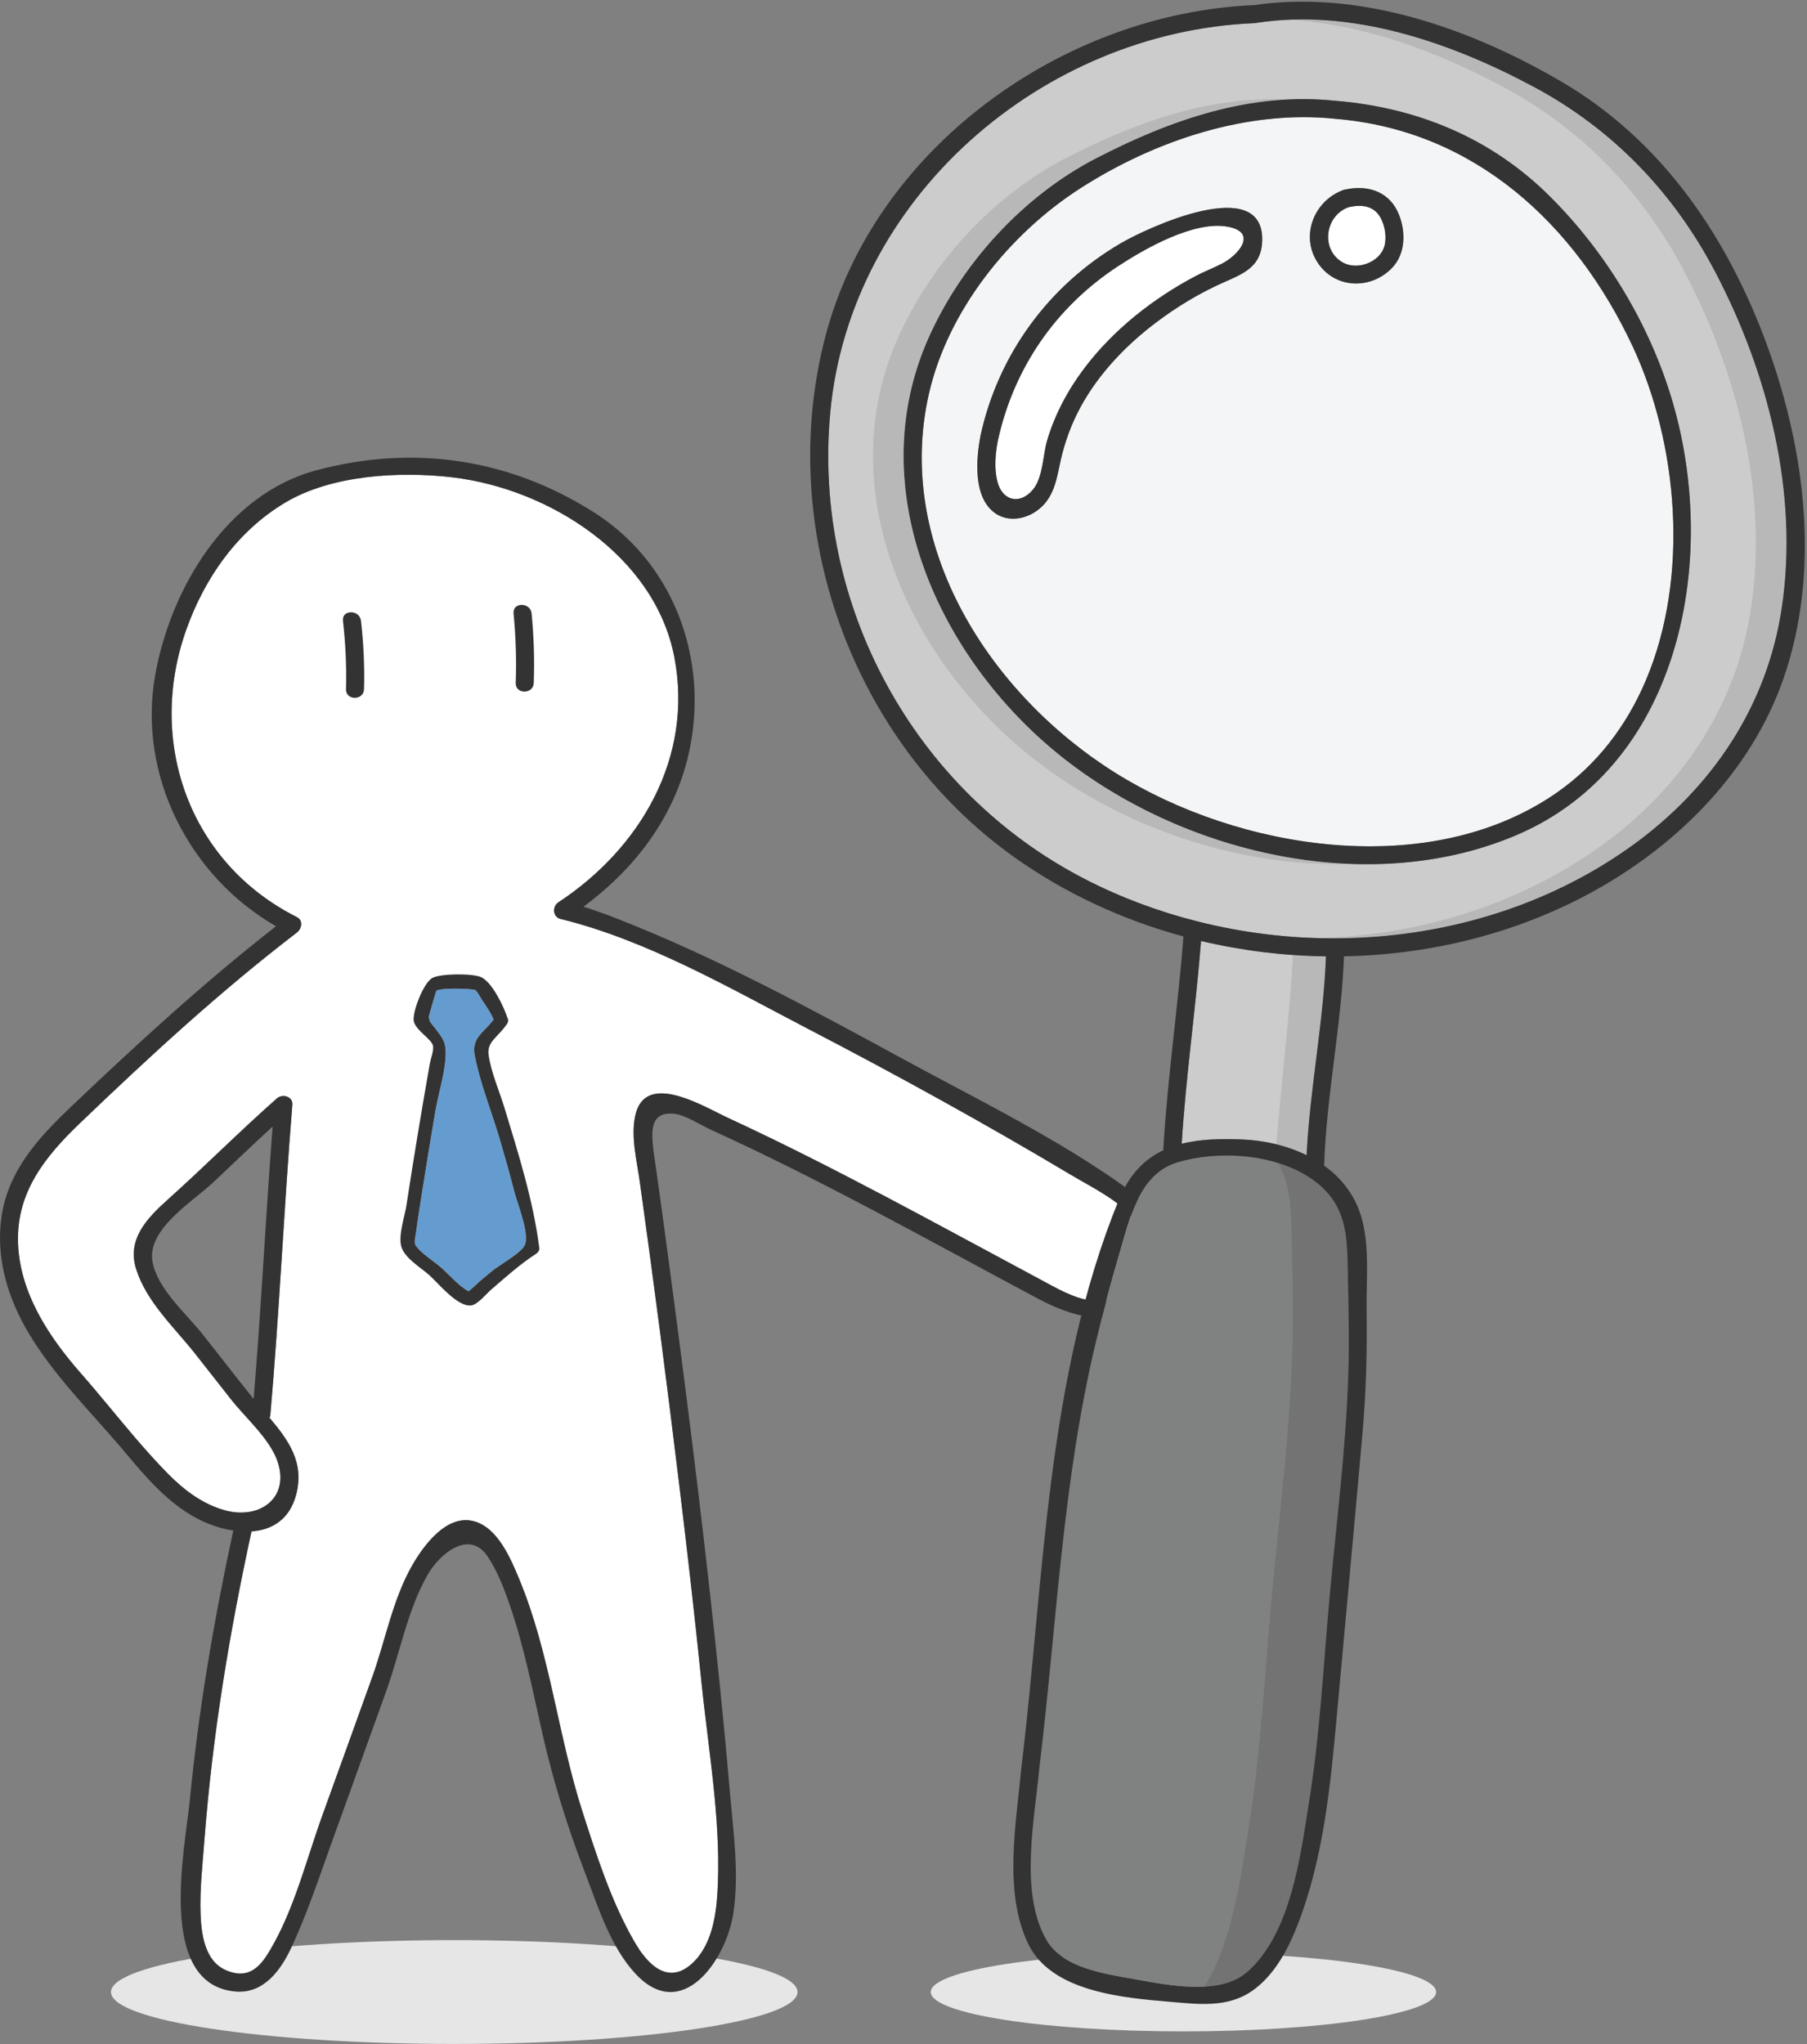 <?xml version="1.0" encoding="UTF-8" standalone="no"?> <svg xmlns="http://www.w3.org/2000/svg" xmlns:xlink="http://www.w3.org/1999/xlink" xmlns:serif="http://www.serif.com/" width="100%" height="100%" viewBox="0 0 2225 2517" xml:space="preserve" style="fill-rule:evenodd;clip-rule:evenodd;stroke-linejoin:round;stroke-miterlimit:2;"><rect x="0" y="0" width="2225" height="2517" fill="#808080" stroke="none"/> <g transform="matrix(4.167,0,0,4.167,0,0)"> <path d="M235.665,588.658C235.665,597.132 190.251,604 134.229,604C78.207,604 32.792,597.132 32.792,588.658C32.792,580.184 78.207,573.316 134.229,573.316C190.251,573.316 235.665,580.184 235.665,588.658Z" style="fill:rgb(230,230,230);fill-rule:nonzero;"></path> <path d="M334.097,359.125C342.146,367.725 342.359,380.679 329.157,383.983C326.865,384.552 324.68,384.623 322.565,384.339C317.11,383.645 312.171,380.625 307.195,377.977C276.758,361.702 246.498,344.857 215.172,330.358C207.852,326.964 190.456,316.161 187.667,329.878C186.388,336.133 188.218,343.151 189.088,349.441C193.14,378.511 196.924,407.597 200.46,436.738C202.93,456.959 205.258,477.197 207.319,497.471C208.438,508.345 210.073,519.645 211.157,530.946C212.063,540.523 212.56,550.083 211.992,559.341C211.565,566.342 210.25,574.497 205.062,579.668C197.67,587.042 191.434,580.627 187.489,573.822C180.648,562.041 176.188,548.04 172.031,535.087C164.834,512.609 162.507,488.533 153.445,466.678C150.957,460.672 147.119,451.468 140.101,449.549C132.051,447.328 125.193,456.638 121.764,462.644C116.024,472.719 113.91,484.678 110.019,495.516C105.132,509.055 100.281,522.632 95.359,536.171C92.729,543.437 90.384,551.381 87.612,559.074C85.444,565.044 83.01,570.837 79.936,576.025C77.253,580.556 73.859,585.301 66.734,582.173C60.497,579.436 59.502,571.548 59.271,565.772C58.987,558.346 59.875,550.705 60.444,543.296C62.79,512.716 67.8,482.492 74.321,452.534C80.416,452.107 85.515,449.015 87.47,441.838C90.082,432.278 85.249,425.597 79.652,418.97C79.758,418.721 79.847,418.436 79.883,418.135C82.566,387.608 83.898,356.993 86.386,326.449C86.599,323.979 83.418,323.162 81.837,324.565C70.892,334.231 60.586,344.608 49.712,354.363C43.422,359.996 37.38,366.232 40.277,375.17C43.386,384.801 51.436,392.175 57.548,399.886C61.172,404.453 64.744,409.072 68.369,413.657C70.341,416.144 72.829,418.721 75.174,421.403C78.195,424.869 81.002,428.511 82.175,432.367C85.426,442.992 76.418,449.052 66.485,446.315C59.929,444.503 54.509,440.416 49.783,435.654C46.336,432.172 43.048,428.475 39.833,424.726C34.466,418.454 29.313,411.986 23.912,405.839C14.406,395.017 5.735,381.958 5.326,367.067C4.899,352.178 13.464,341.623 23.681,331.85C44.239,312.145 65.082,292.92 87.701,275.596C89.158,274.476 89.691,271.989 87.701,270.993C55.842,254.949 43.315,219.127 55.024,186.131C60.426,170.886 70.074,156.991 84.254,148.533C97.989,140.324 118.103,139.222 133.686,141.053C162.24,144.429 193.513,164.222 199.269,194.216C204.956,223.871 189.248,250.684 164.977,266.658C163.146,267.866 163.289,270.958 165.616,271.544C191.309,277.852 215.848,292.102 239.124,304.221C265.227,317.796 291.026,332.011 316.293,347.078C322.299,350.667 329.352,354.025 334.097,359.125Z" style="fill:white;fill-rule:nonzero;"></path> <path d="M130.306,374.532C132.735,376.67 135.52,380.006 138.454,381.571C138.54,381.492 138.637,381.407 138.752,381.311C139.29,380.867 139.873,380.427 140.37,379.938C141.911,378.425 143.679,377.066 145.325,375.661C147.395,373.894 153.995,370.333 155.08,367.906C156.558,364.599 152.793,355.371 151.948,352.041C150.653,346.938 149.216,341.872 147.732,336.822C145.322,328.62 141.927,320.323 140.285,311.927C139.254,306.654 142.895,305.262 145.85,301.289C145.047,299.257 143.69,297.389 142.508,295.593C141.882,294.643 141.294,293.363 140.456,292.579L140.383,292.512C137.834,292.072 130.093,291.892 128.937,292.796C128.875,292.844 126.749,300.026 126.756,300.28C126.801,301.979 127.092,301.93 128.582,303.867C130.582,306.465 131.65,307.78 131.694,310.736C131.778,316.418 129.546,322.977 128.604,328.572C127.212,336.853 125.845,345.137 124.545,353.433C123.981,357.036 123.39,360.64 122.927,364.258C122.814,365.135 122.466,366.26 122.575,367.136C122.611,367.426 122.614,367.573 122.605,367.669C124.091,370.198 128.175,372.656 130.306,374.532Z" style="fill:rgb(101,156,208);fill-rule:nonzero;"></path> <path d="M74.943,413.39L74.783,413.194C69.648,406.834 64.69,400.33 59.591,393.951C54.776,387.91 46.531,380.856 45.074,372.878C43.315,363.247 56.997,355.056 63.002,349.406C68.849,343.897 74.641,338.318 80.558,332.898C78.497,359.712 77.182,386.577 74.943,413.39ZM329.157,383.983C326.865,384.552 324.68,384.623 322.565,384.339C317.11,383.645 312.171,380.625 307.195,377.977C276.758,361.702 246.498,344.857 215.172,330.358C207.852,326.964 190.456,316.161 187.667,329.878C186.387,336.133 188.218,343.151 189.088,349.441C193.14,378.511 196.924,407.597 200.46,436.738C202.93,456.959 205.258,477.197 207.319,497.471C208.438,508.345 210.073,519.645 211.157,530.946C212.063,540.523 212.56,550.083 211.992,559.341C211.565,566.342 210.25,574.497 205.062,579.668C197.67,587.042 191.434,580.627 187.489,573.822C180.648,562.041 176.188,548.04 172.031,535.087C164.834,512.609 162.507,488.533 153.445,466.678C150.957,460.672 147.119,451.468 140.101,449.549C132.051,447.328 125.193,456.638 121.764,462.644C116.024,472.719 113.91,484.678 110.019,495.516C105.132,509.055 100.281,522.632 95.359,536.171C92.729,543.437 90.384,551.381 87.612,559.074C85.444,565.044 83.01,570.837 79.936,576.025C77.253,580.556 73.859,585.301 66.734,582.173C60.497,579.436 59.502,571.548 59.271,565.772C58.987,558.346 59.875,550.705 60.444,543.296C62.79,512.716 67.8,482.492 74.321,452.534C80.416,452.107 85.515,449.015 87.47,441.838C90.082,432.278 85.249,425.596 79.652,418.97C79.758,418.721 79.847,418.436 79.883,418.135C82.565,387.608 83.898,356.993 86.386,326.449C86.599,323.979 83.418,323.162 81.837,324.565C70.892,334.231 60.586,344.608 49.712,354.363C43.422,359.996 37.38,366.232 40.277,375.17C43.386,384.801 51.436,392.175 57.548,399.886C61.172,404.453 64.744,409.072 68.369,413.656C70.341,416.144 72.829,418.721 75.174,421.403C78.195,424.869 81.002,428.511 82.175,432.367C85.426,442.992 76.418,449.052 66.485,446.315C59.929,444.503 54.509,440.416 49.783,435.654C46.336,432.172 43.048,428.475 39.833,424.726C34.466,418.454 29.313,411.986 23.912,405.839C14.406,395.017 5.735,381.958 5.326,367.067C4.899,352.178 13.464,341.623 23.681,331.85C44.239,312.145 65.082,292.92 87.701,275.596C89.158,274.476 89.691,271.989 87.701,270.993C55.842,254.949 43.315,219.127 55.024,186.131C60.426,170.886 70.074,156.991 84.254,148.533C97.989,140.324 118.103,139.222 133.686,141.053C162.24,144.429 193.513,164.222 199.269,194.216C204.956,223.871 189.248,250.684 164.977,266.658C163.146,267.866 163.289,270.958 165.616,271.544C191.309,277.852 215.848,292.102 239.124,304.221C265.227,317.796 291.026,332.011 316.293,347.078C322.299,350.667 329.352,354.025 334.097,359.125C342.146,367.725 342.359,380.679 329.157,383.983ZM333.066,351.218C312.739,336.559 289.267,325.134 267.341,313.211C239.515,298.072 211.281,282.721 181.714,271.224C178.641,270.034 175.549,268.914 172.421,267.937C190.83,254.291 203.392,235.474 205.08,212.073C205.542,205.712 205.151,199.404 203.907,193.309C200.531,176.376 190.812,161.131 175.549,151.429C150.548,135.544 122.296,131.297 93.546,138.955C66.947,146.045 50.44,173.907 45.874,199.404C40.579,228.953 55.877,258.946 81.553,273.712C60.249,290.344 40.472,308.503 20.891,327.141C11.314,336.257 2.448,345.941 0.457,359.48C-1.336,371.67 2.306,383.663 8.542,394.076C15.845,406.283 26.24,416.641 35.497,427.445C36.119,428.174 36.723,428.885 37.327,429.613C44.985,438.763 53.141,448.11 65.082,451.45C66.361,451.823 67.658,452.09 68.937,452.285C63.251,478.547 58.703,505.057 56.108,531.817C54.74,545.961 45.98,586.509 69.648,588.516C77.893,589.209 82.992,582.209 86.084,575.546C88.323,570.73 90.295,565.791 92.161,560.78C94.648,554.116 96.94,547.364 99.357,540.737C104.297,527.179 109.112,513.569 114.034,499.994C118.139,488.711 120.377,475.758 126.366,465.345C130.007,459.002 138.768,451.823 144.169,460.051C147.066,464.457 149.002,469.52 150.69,474.478C155.008,487.022 157.478,500.047 160.428,512.947C163.573,526.7 167.784,540.186 172.848,553.335C176.686,563.339 180.275,575.084 187.649,583.115C201.508,598.218 214.675,579.17 216.736,565.151C218.406,553.762 216.789,541.98 215.759,530.538C215.688,529.881 215.634,529.241 215.581,528.583C214.746,518.615 213.787,508.665 212.774,498.715C208.651,458.131 203.587,417.619 198.204,377.178C196.782,366.516 195.361,355.838 193.832,345.194C193.548,343.186 193.228,341.179 192.997,339.171C192.464,334.071 192.233,328.492 199.074,329.114C202.468,329.416 206.786,332.347 209.895,333.769C243.104,348.873 274.964,366.854 307.143,383.983C311.602,386.346 316.72,388.389 321.801,389.189C329.459,390.397 337.064,388.834 342.394,381.477C350.106,370.835 342.27,357.846 333.066,351.218Z" style="fill:rgb(51,51,51);fill-rule:nonzero;"></path> <path d="M155.08,367.906C153.995,370.333 147.395,373.894 145.325,375.661C143.679,377.066 141.911,378.425 140.37,379.938C139.873,380.427 139.29,380.867 138.752,381.311C138.637,381.407 138.54,381.492 138.454,381.571C135.52,380.006 132.735,376.67 130.306,374.532C128.175,372.656 124.091,370.198 122.605,367.669C122.614,367.573 122.611,367.426 122.575,367.136C122.466,366.26 122.814,365.135 122.927,364.258C123.39,360.64 123.981,357.036 124.545,353.433C125.845,345.137 127.212,336.853 128.604,328.572C129.546,322.977 131.778,316.418 131.694,310.736C131.65,307.78 130.582,306.465 128.582,303.867C127.092,301.93 126.801,301.979 126.756,300.28C126.749,300.026 128.875,292.844 128.937,292.796C130.093,291.892 137.834,292.072 140.383,292.512L140.456,292.579C141.294,293.363 141.882,294.643 142.508,295.593C143.69,297.389 145.047,299.257 145.85,301.289C142.895,305.262 139.254,306.654 140.285,311.927C141.927,320.323 145.322,328.62 147.732,336.822C149.216,341.872 150.653,346.938 151.948,352.041C152.793,355.371 156.558,364.599 155.08,367.906ZM144.396,311.824C143.816,307.862 146.932,306.691 149.591,302.885C149.793,302.688 149.945,302.448 150.034,302.172C150.253,301.622 150.169,301.101 149.909,300.675C148.788,297.258 145.461,290.401 142.292,288.812C139.854,287.59 130.115,287.638 127.683,289.029C125.08,290.517 121.734,299.273 122.273,301.787C122.855,304.502 127.58,307.077 127.958,309.062C128.218,310.424 127.274,312.794 127.04,314.123C124.58,328.105 122.247,342.118 120.103,356.152C119.606,359.41 117.733,364.816 118.514,368.132C119.342,371.646 124.225,374.485 126.811,376.769C129.477,379.123 135.18,386.307 139.263,385.758C141.193,385.498 143.779,382.259 145.141,381.086C149.413,377.408 153.628,373.595 158.376,370.534C158.916,370.185 159.456,369.503 159.367,368.807C157.566,354.733 153.219,341.015 149.105,327.48C147.579,322.457 145.161,317.035 144.396,311.824Z" style="fill:rgb(51,51,51);fill-rule:nonzero;"></path> <path d="M152.394,201.804C152.274,205.235 157.604,205.231 157.725,201.804C157.964,194.949 157.751,188.122 157.085,181.295C156.755,177.912 151.421,177.878 151.755,181.295C152.421,188.123 152.634,194.949 152.394,201.804Z" style="fill:rgb(51,51,51);fill-rule:nonzero;"></path> <path d="M101.343,183.47C102.103,190.179 102.427,196.891 102.241,203.642C102.146,207.074 107.477,207.071 107.572,203.642C107.758,196.891 107.434,190.179 106.673,183.47C106.292,180.099 100.957,180.061 101.343,183.47Z" style="fill:rgb(51,51,51);fill-rule:nonzero;"></path> <path d="M424.363,588.658C424.363,595.082 390.935,600.289 349.699,600.289C308.463,600.289 275.035,595.082 275.035,588.658C275.035,582.234 308.463,577.027 349.699,577.027C390.935,577.027 424.363,582.234 424.363,588.658Z" style="fill:rgb(230,230,230);fill-rule:nonzero;"></path> <path d="M408.12,64.666C409.275,66.976 409.826,70.352 409.045,72.875C407.623,77.531 401.138,79.911 396.962,77.655C390.121,73.994 391.418,63.76 398.473,61.237C402.381,60.313 406.184,60.757 408.12,64.666Z" style="fill:white;fill-rule:nonzero;"></path> <path d="M362.81,66.993C371.767,68.664 365.974,75.381 361.123,77.886C358.6,79.183 355.935,80.196 353.429,81.511C340.813,88.156 329.157,97.307 320.504,108.696C315.636,115.11 311.762,122.325 309.452,130.054C308.155,134.371 308.244,141.034 305.259,144.641C301.35,149.368 296.108,147.964 294.704,142.243C293.727,138.262 294.118,134.052 294.882,130.107C299.555,108.767 311.976,90.697 330.384,78.65C338.22,73.515 352.86,65.128 362.81,66.993Z" style="fill:white;fill-rule:nonzero;"></path> <path d="M490.709,202.94C501.44,177.78 502.08,147.307 494.884,121.027C488.452,97.449 475.055,74.901 457.659,57.718C440.477,40.732 418.781,31.812 394.848,29.804L394.581,29.786C369.562,27.139 345.931,35.401 323.934,46.773C302.327,57.932 284.043,77.975 274.253,100.185C254.583,144.819 277.522,194.518 313.237,223.232C349.04,252.035 403.927,265.218 447.477,247.041C468.462,238.299 482.535,222.165 490.709,202.94ZM506.913,80.515C522.55,110.402 531.522,145.797 526.512,179.521C522.211,208.555 505.954,232.809 482.286,249.866C456.842,268.186 425.782,277.177 394.599,277.284C380.863,277.337 367.11,275.649 353.82,272.273C342.306,269.376 331.13,265.201 320.61,259.782C270.042,233.751 240.102,178.65 245.326,121.987C251.154,58.607 307.8,9.406 370.683,6.847C370.913,6.829 371.127,6.812 371.322,6.741L371.375,6.741C399.414,2.459 428.536,12.48 453.004,25.557C476.529,38.102 494.582,56.919 506.913,80.515Z" style="fill:rgb(204,204,204);fill-rule:nonzero;"></path> <path d="M399.338,255.294C374.015,254.399 348.461,246.22 327.234,233.107C348.488,246.234 374.068,254.412 399.422,255.291C399.395,255.292 399.365,255.293 399.338,255.294ZM327.199,233.085C327.194,233.082 327.187,233.077 327.182,233.074C327.186,233.077 327.194,233.082 327.199,233.085ZM271.673,106.756C272.434,104.556 273.292,102.364 274.253,100.185C284.043,77.975 302.327,57.932 323.934,46.773C323.967,46.756 323.999,46.739 324.033,46.722C324,46.739 323.966,46.756 323.934,46.773C302.327,57.932 284.043,77.975 274.253,100.185C273.292,102.364 272.434,104.556 271.673,106.756ZM324.041,46.718C324.071,46.702 324.105,46.685 324.136,46.669C324.104,46.685 324.072,46.702 324.041,46.718ZM324.147,46.663C324.178,46.647 324.21,46.631 324.241,46.615C324.21,46.63 324.178,46.647 324.147,46.663ZM324.252,46.609C324.285,46.592 324.318,46.575 324.35,46.559C324.318,46.575 324.284,46.592 324.252,46.609ZM324.354,46.556C324.388,46.539 324.422,46.522 324.455,46.504C324.421,46.522 324.388,46.539 324.354,46.556ZM324.458,46.503C342.123,37.421 360.836,30.38 380.474,29.405C380.487,29.406 380.498,29.406 380.511,29.407C360.86,30.375 342.134,37.416 324.458,46.503Z" style="fill:rgb(230,230,230);fill-rule:nonzero;"></path> <path d="M394.886,255.371C362.214,255.371 328.713,242.971 304.177,223.232C268.462,194.518 245.523,144.819 265.192,100.185C274.983,77.975 293.266,57.932 314.873,46.773C334.074,36.847 354.519,29.298 376.045,29.298C377.515,29.298 378.994,29.333 380.474,29.405C360.836,30.38 342.123,37.421 324.458,46.503L324.455,46.504C324.422,46.522 324.388,46.539 324.354,46.556C324.352,46.557 324.352,46.557 324.35,46.559C324.318,46.575 324.285,46.592 324.252,46.609C324.248,46.611 324.245,46.612 324.241,46.615C324.21,46.631 324.178,46.647 324.147,46.663C324.143,46.665 324.14,46.667 324.136,46.669C324.105,46.685 324.071,46.702 324.041,46.718C324.037,46.72 324.036,46.72 324.033,46.722C323.999,46.739 323.967,46.756 323.934,46.773C302.327,57.932 284.043,77.975 274.253,100.185C273.292,102.364 272.434,104.556 271.673,106.756C256.854,149.623 279.266,195.92 313.236,223.232C317.618,226.756 322.284,230.047 327.182,233.074C327.187,233.077 327.194,233.082 327.199,233.085C327.212,233.093 327.221,233.099 327.234,233.107C348.461,246.22 374.015,254.399 399.338,255.294C397.855,255.346 396.373,255.371 394.886,255.371Z" style="fill:rgb(185,184,185);fill-rule:nonzero;"></path> <path d="M453.004,25.557C452.971,25.54 452.94,25.523 452.907,25.506C452.939,25.523 452.972,25.54 453.004,25.557Z" style="fill:rgb(230,230,230);fill-rule:nonzero;"></path> <path d="M394.06,277.285C392.412,277.285 390.763,277.257 389.115,277.207C419.089,276.45 448.755,267.485 473.226,249.866C496.893,232.809 513.151,208.555 517.452,179.521C522.463,145.797 513.489,110.402 497.853,80.515C485.521,56.919 467.469,38.102 443.943,25.557C424.699,15.271 402.574,6.91 380.362,5.878C381.87,5.805 383.376,5.77 384.885,5.77C408.571,5.77 432.374,14.544 452.907,25.506C452.94,25.523 452.971,25.54 453.004,25.557C476.529,38.102 494.582,56.919 506.913,80.515C519.602,104.769 527.903,132.65 527.904,160.322C527.904,166.749 527.456,173.165 526.512,179.521C522.211,208.555 505.954,232.809 482.286,249.866C456.842,268.186 425.782,277.177 394.599,277.284C394.419,277.284 394.24,277.285 394.06,277.285Z" style="fill:rgb(185,184,185);fill-rule:nonzero;"></path> <path d="M372.975,70.991C373.33,51.322 338.948,67.331 331.165,71.898C309.879,84.336 294.971,104.769 289.747,128.685C289.711,128.792 289.711,128.916 289.693,129.023C288.414,135.775 287.525,147.022 294.029,151.625C299.04,155.143 305.934,152.655 309.274,148.106C311.887,144.571 312.455,140.412 313.379,136.237C314.641,130.569 316.613,125.185 319.402,120.086C324.751,110.348 332.658,102.086 341.488,95.388C347.761,90.643 354.638,86.486 361.852,83.323C367.804,80.729 372.832,78.579 372.975,70.991ZM411.443,79.058C415.299,74.954 415.405,68.646 413.451,63.6C410.804,56.741 404.496,54.591 397.744,55.959C397.53,55.977 397.3,56.013 397.051,56.101C396.767,56.173 396.518,56.261 396.305,56.404C388.131,59.798 384.275,69.819 389.339,77.566C394.456,85.42 405.153,85.721 411.443,79.058ZM482.446,102.37C495.844,131.049 499.344,170.388 486.319,201.092C480.705,214.329 472.016,225.968 459.72,234.444C422.282,260.261 366.045,251.253 329.53,228.349C292.483,205.108 264.285,161.433 274.466,116.461C280.063,91.763 298.24,69.091 319.313,55.586C341.275,41.513 368.71,32.309 394.848,35.135C435.751,38.564 465.53,66.212 482.446,102.37Z" style="fill:rgb(244,245,246);fill-rule:nonzero;"></path> <path d="M398.259,375.614C398.473,386.009 398.738,396.403 398.384,406.815C397.655,428.547 394.848,450.331 392.875,471.99C391.062,492.104 390.032,512.52 386.816,532.474C384.239,548.519 381.485,571.565 368.372,582.831C360.323,589.761 345.024,586.597 335.447,584.874C326.705,583.31 314.036,581.639 309.221,573.289C301.137,559.305 305.738,537.592 307.124,522.435C312.242,480.413 313.93,437.697 323.862,396.403C325.924,387.786 328.198,379.168 330.721,370.657C333.671,360.671 336.353,347.327 347.388,343.667C347.513,343.613 347.654,343.559 347.797,343.524C359.541,339.953 375.995,340.788 386.852,347.895C388.273,348.802 389.588,349.832 390.796,350.97C398.063,357.846 398.063,366.232 398.259,375.614Z" style="fill:rgb(128,129,129);fill-rule:nonzero;"></path> <path d="M368.18,582.993C368.181,582.993 368.182,582.992 368.182,582.991C368.181,582.992 368.181,582.992 368.18,582.993ZM368.199,582.977C368.201,582.975 368.203,582.974 368.205,582.972C368.203,582.974 368.201,582.975 368.199,582.977ZM368.218,582.961C368.225,582.955 368.232,582.95 368.239,582.944C368.232,582.95 368.225,582.956 368.218,582.961ZM368.24,582.943C368.247,582.937 368.254,582.932 368.26,582.926C368.253,582.932 368.247,582.937 368.24,582.943ZM368.263,582.924C368.269,582.918 368.275,582.913 368.282,582.908C368.275,582.913 368.269,582.918 368.263,582.924ZM368.286,582.904C368.292,582.899 368.298,582.894 368.304,582.889C368.298,582.894 368.292,582.899 368.286,582.904ZM368.307,582.886C368.313,582.881 368.319,582.876 368.325,582.871C368.319,582.876 368.313,582.881 368.307,582.886ZM368.329,582.867C368.336,582.862 368.342,582.857 368.348,582.851C368.342,582.857 368.336,582.862 368.329,582.867Z" style="fill:rgb(207,207,208);fill-rule:nonzero;"></path> <path d="M368.35,582.849C368.358,582.843 368.365,582.837 368.372,582.831C370.16,581.295 371.755,579.541 373.183,577.614C371.755,579.541 370.16,581.295 368.372,582.831C368.365,582.837 368.358,582.843 368.35,582.849Z" style="fill:rgb(207,207,208);fill-rule:nonzero;"></path> <path d="M386.796,347.859C386.791,347.856 386.785,347.852 386.779,347.848C386.785,347.852 386.791,347.856 386.796,347.859ZM386.728,347.815C386.722,347.811 386.716,347.807 386.71,347.803C386.716,347.807 386.722,347.811 386.728,347.815ZM386.669,347.776C386.663,347.773 386.658,347.77 386.653,347.766C386.658,347.77 386.663,347.773 386.669,347.776ZM386.601,347.733C386.595,347.729 386.589,347.726 386.583,347.722C386.589,347.726 386.595,347.729 386.601,347.733ZM386.529,347.687C386.526,347.685 386.524,347.684 386.52,347.682C386.523,347.683 386.526,347.685 386.529,347.687ZM386.465,347.646C386.463,347.645 386.462,347.644 386.46,347.643C386.461,347.644 386.463,347.645 386.465,347.646Z" style="fill:rgb(230,230,230);fill-rule:nonzero;"></path> <path d="M355.964,587.029C364.25,573.493 366.68,554.326 368.965,540.093C372.54,517.91 373.686,495.213 375.701,472.851C377.893,448.771 381.015,424.553 381.825,400.393C382.22,388.818 381.924,377.261 381.686,365.706C381.517,357.6 381.462,350.167 377.661,343.667C380.817,344.645 383.799,345.959 386.46,347.643C386.462,347.644 386.463,347.645 386.465,347.646C386.483,347.658 386.502,347.67 386.52,347.682C386.524,347.684 386.526,347.685 386.529,347.687C386.547,347.699 386.565,347.71 386.583,347.722C386.589,347.726 386.595,347.729 386.601,347.733C386.618,347.744 386.636,347.755 386.653,347.766C386.658,347.77 386.663,347.773 386.669,347.776C386.682,347.785 386.696,347.794 386.71,347.803C386.716,347.807 386.722,347.811 386.728,347.815L386.796,347.859C386.815,347.871 386.833,347.883 386.852,347.895C388.273,348.802 389.588,349.832 390.796,350.97C398.063,357.846 398.063,366.232 398.259,375.614C398.397,382.314 398.556,389.013 398.557,395.718C398.557,399.415 398.51,403.114 398.384,406.815C397.655,428.547 394.848,450.331 392.875,471.99C391.062,492.104 390.032,512.52 386.816,532.474C384.591,546.332 382.232,565.412 373.183,577.614C371.755,579.541 370.16,581.295 368.372,582.831C368.365,582.837 368.358,582.843 368.35,582.849C368.35,582.85 368.349,582.851 368.348,582.851C368.342,582.857 368.336,582.862 368.329,582.867C368.328,582.869 368.326,582.87 368.325,582.871C368.319,582.876 368.313,582.881 368.307,582.886C368.306,582.887 368.305,582.888 368.304,582.889C368.298,582.894 368.292,582.899 368.286,582.904C368.284,582.905 368.283,582.907 368.282,582.908C368.275,582.913 368.269,582.918 368.263,582.924C368.262,582.924 368.261,582.925 368.26,582.926C368.254,582.932 368.247,582.937 368.24,582.943L368.239,582.944C368.232,582.95 368.225,582.955 368.218,582.961C368.214,582.965 368.209,582.969 368.205,582.972C368.203,582.974 368.201,582.975 368.199,582.977C368.194,582.982 368.188,582.987 368.182,582.991C368.182,582.992 368.181,582.993 368.18,582.993C364.958,585.665 360.616,586.764 355.964,587.029Z" style="fill:rgb(115,115,116);fill-rule:nonzero;"></path> <path d="M391.809,282.614C391.062,302.284 387.047,321.705 386.088,341.356C380.188,338.461 373.454,336.968 367.004,336.718C360.501,336.452 354.495,336.648 349.183,337.98C350.426,317.937 353.34,298.054 354.904,278.065C366.969,280.926 379.389,282.454 391.809,282.614Z" style="fill:rgb(204,204,204);fill-rule:nonzero;"></path> <path d="M386.088,341.356C387.047,321.705 391.062,302.284 391.809,282.614C388.554,282.572 385.299,282.436 382.051,282.207C382.052,282.205 382.052,282.204 382.052,282.201C385.3,282.43 388.555,282.572 391.809,282.614C391.062,302.284 387.047,321.705 386.088,341.356ZM386.021,341.324C383.229,339.96 380.249,338.919 377.204,338.165C377.204,338.161 377.205,338.158 377.205,338.155C380.251,338.909 383.229,339.959 386.021,341.324Z" style="fill:rgb(230,230,230);fill-rule:nonzero;"></path> <path d="M386.088,341.356C386.066,341.345 386.044,341.335 386.021,341.324C383.229,339.959 380.251,338.909 377.205,338.155C378.531,319.48 381.096,300.918 382.051,282.207C385.299,282.436 388.554,282.572 391.809,282.614C391.062,302.284 387.047,321.705 386.088,341.356Z" style="fill:rgb(185,184,185);fill-rule:nonzero;"></path> <path d="M526.512,179.521C522.211,208.555 505.954,232.809 482.286,249.866C456.842,268.186 425.782,277.177 394.599,277.283C380.863,277.337 367.11,275.649 353.82,272.273C342.306,269.376 331.13,265.201 320.61,259.782C270.042,233.75 240.102,178.65 245.326,121.987C251.154,58.607 307.8,9.406 370.683,6.847C370.913,6.829 371.127,6.812 371.322,6.74L371.375,6.74C399.414,2.459 428.536,12.48 453.004,25.557C476.529,38.102 494.582,56.919 506.913,80.515C522.55,110.402 531.522,145.797 526.512,179.521ZM386.088,341.356C380.188,338.461 373.454,336.968 367.004,336.719C360.501,336.452 354.495,336.648 349.183,337.98C350.426,317.937 353.34,298.054 354.904,278.065C366.969,280.926 379.389,282.454 391.81,282.614C391.062,302.284 387.047,321.705 386.088,341.356ZM398.259,375.614C398.473,386.009 398.738,396.403 398.384,406.815C397.655,428.547 394.848,450.331 392.875,471.99C391.062,492.104 390.032,512.52 386.816,532.474C384.239,548.519 381.485,571.565 368.372,582.831C360.323,589.761 345.024,586.597 335.447,584.874C326.705,583.31 314.036,581.639 309.221,573.289C301.137,559.304 305.738,537.592 307.124,522.435C312.242,480.413 313.93,437.697 323.862,396.403C325.924,387.786 328.198,379.168 330.721,370.657C333.671,360.671 336.353,347.327 347.388,343.667C347.513,343.613 347.654,343.559 347.797,343.524C359.541,339.953 375.995,340.788 386.852,347.895C388.273,348.802 389.588,349.832 390.796,350.97C398.063,357.846 398.063,366.232 398.259,375.614ZM520.896,98.657C509.027,67.9 490.016,40.803 461.142,23.976C434.364,8.358 401.795,-3.068 370.54,1.517C314.001,3.898 258.368,43.806 243.869,99.51C229.085,156.28 251.9,219.18 299.573,253.207C314.693,263.992 331.769,271.864 349.697,276.733C348.099,297.629 344.989,318.418 343.763,339.366C343.745,339.544 343.763,339.721 343.799,339.882C338.184,342.512 333.652,347.078 330.543,354.701C309.061,407.366 308.581,466.803 301.794,522.435C300.302,538.604 296.445,559.02 303.802,574.373C310.625,588.64 331.965,590.382 345.842,591.554C354.14,592.265 362.669,593.349 369.865,588.41C376.511,583.844 380.598,576.114 383.44,568.794C391.099,549.194 393.177,527.392 395.06,506.621C397.584,478.92 400.16,451.201 402.612,423.482C403.679,411.364 403.998,399.282 403.82,387.11C403.679,377.587 405.029,366.179 401.404,357.117C399.271,351.804 395.683,347.611 391.276,344.448L391.276,344.395C391.951,323.694 396.357,303.279 397.14,282.596C423.152,282.116 449.006,275.631 471.679,262.927C496.306,249.12 517.432,227.78 526.903,200.808C538.452,167.883 533.175,130.533 520.896,98.657Z" style="fill:rgb(51,51,51);fill-rule:nonzero;"></path> <path d="M486.319,201.092C480.705,214.329 472.016,225.968 459.72,234.444C422.282,260.261 366.045,251.253 329.53,228.349C292.483,205.108 264.285,161.433 274.466,116.461C280.063,91.763 298.24,69.091 319.313,55.586C341.275,41.513 368.71,32.309 394.848,35.135C435.751,38.564 465.53,66.212 482.446,102.37C495.844,131.049 499.344,170.388 486.319,201.092ZM457.659,57.719C440.477,40.732 418.781,31.812 394.848,29.804L394.581,29.786C369.562,27.139 345.931,35.401 323.934,46.773C302.327,57.932 284.043,77.975 274.253,100.185C254.583,144.819 277.522,194.518 313.236,223.232C349.04,252.034 403.927,265.219 447.477,247.041C468.462,238.299 482.535,222.165 490.709,202.94C501.44,177.78 502.08,147.307 494.884,121.027C488.452,97.449 475.055,74.901 457.659,57.719Z" style="fill:rgb(51,51,51);fill-rule:nonzero;"></path> <path d="M409.044,72.875C407.623,77.531 401.138,79.911 396.962,77.655C390.121,73.994 391.418,63.76 398.473,61.237C402.381,60.313 406.184,60.757 408.12,64.666C409.275,66.976 409.826,70.352 409.044,72.875ZM397.744,55.959C397.513,55.995 397.281,56.048 397.051,56.102C396.802,56.191 396.553,56.297 396.305,56.404C388.131,59.797 384.275,69.819 389.339,77.566C394.457,85.42 405.153,85.721 411.443,79.058C415.299,74.954 415.405,68.646 413.451,63.6C410.804,56.741 404.496,54.591 397.744,55.959Z" style="fill:rgb(51,51,51);fill-rule:nonzero;"></path> <path d="M361.123,77.886C358.6,79.183 355.935,80.196 353.429,81.511C340.813,88.156 329.157,97.307 320.504,108.696C315.636,115.11 311.762,122.325 309.452,130.054C308.155,134.371 308.244,141.034 305.259,144.641C301.35,149.368 296.108,147.964 294.704,142.243C293.727,138.262 294.118,134.052 294.882,130.107C299.555,108.767 311.976,90.697 330.384,78.65C338.219,73.515 352.86,65.128 362.81,66.993C371.767,68.664 365.974,75.38 361.123,77.886ZM331.165,71.898C309.879,84.336 294.971,104.769 289.747,128.685C289.711,128.792 289.711,128.916 289.693,129.023C288.414,135.775 287.525,147.022 294.029,151.624C299.04,155.143 305.934,152.655 309.274,148.106C311.887,144.571 312.455,140.412 313.379,136.237C314.641,130.569 316.613,125.185 319.402,120.085C324.751,110.348 332.658,102.086 341.488,95.388C347.761,90.643 354.638,86.486 361.852,83.323C367.804,80.729 372.832,78.579 372.975,70.991C373.33,51.322 338.948,67.331 331.165,71.898Z" style="fill:rgb(51,51,51);fill-rule:nonzero;"></path> </g> </svg> 
